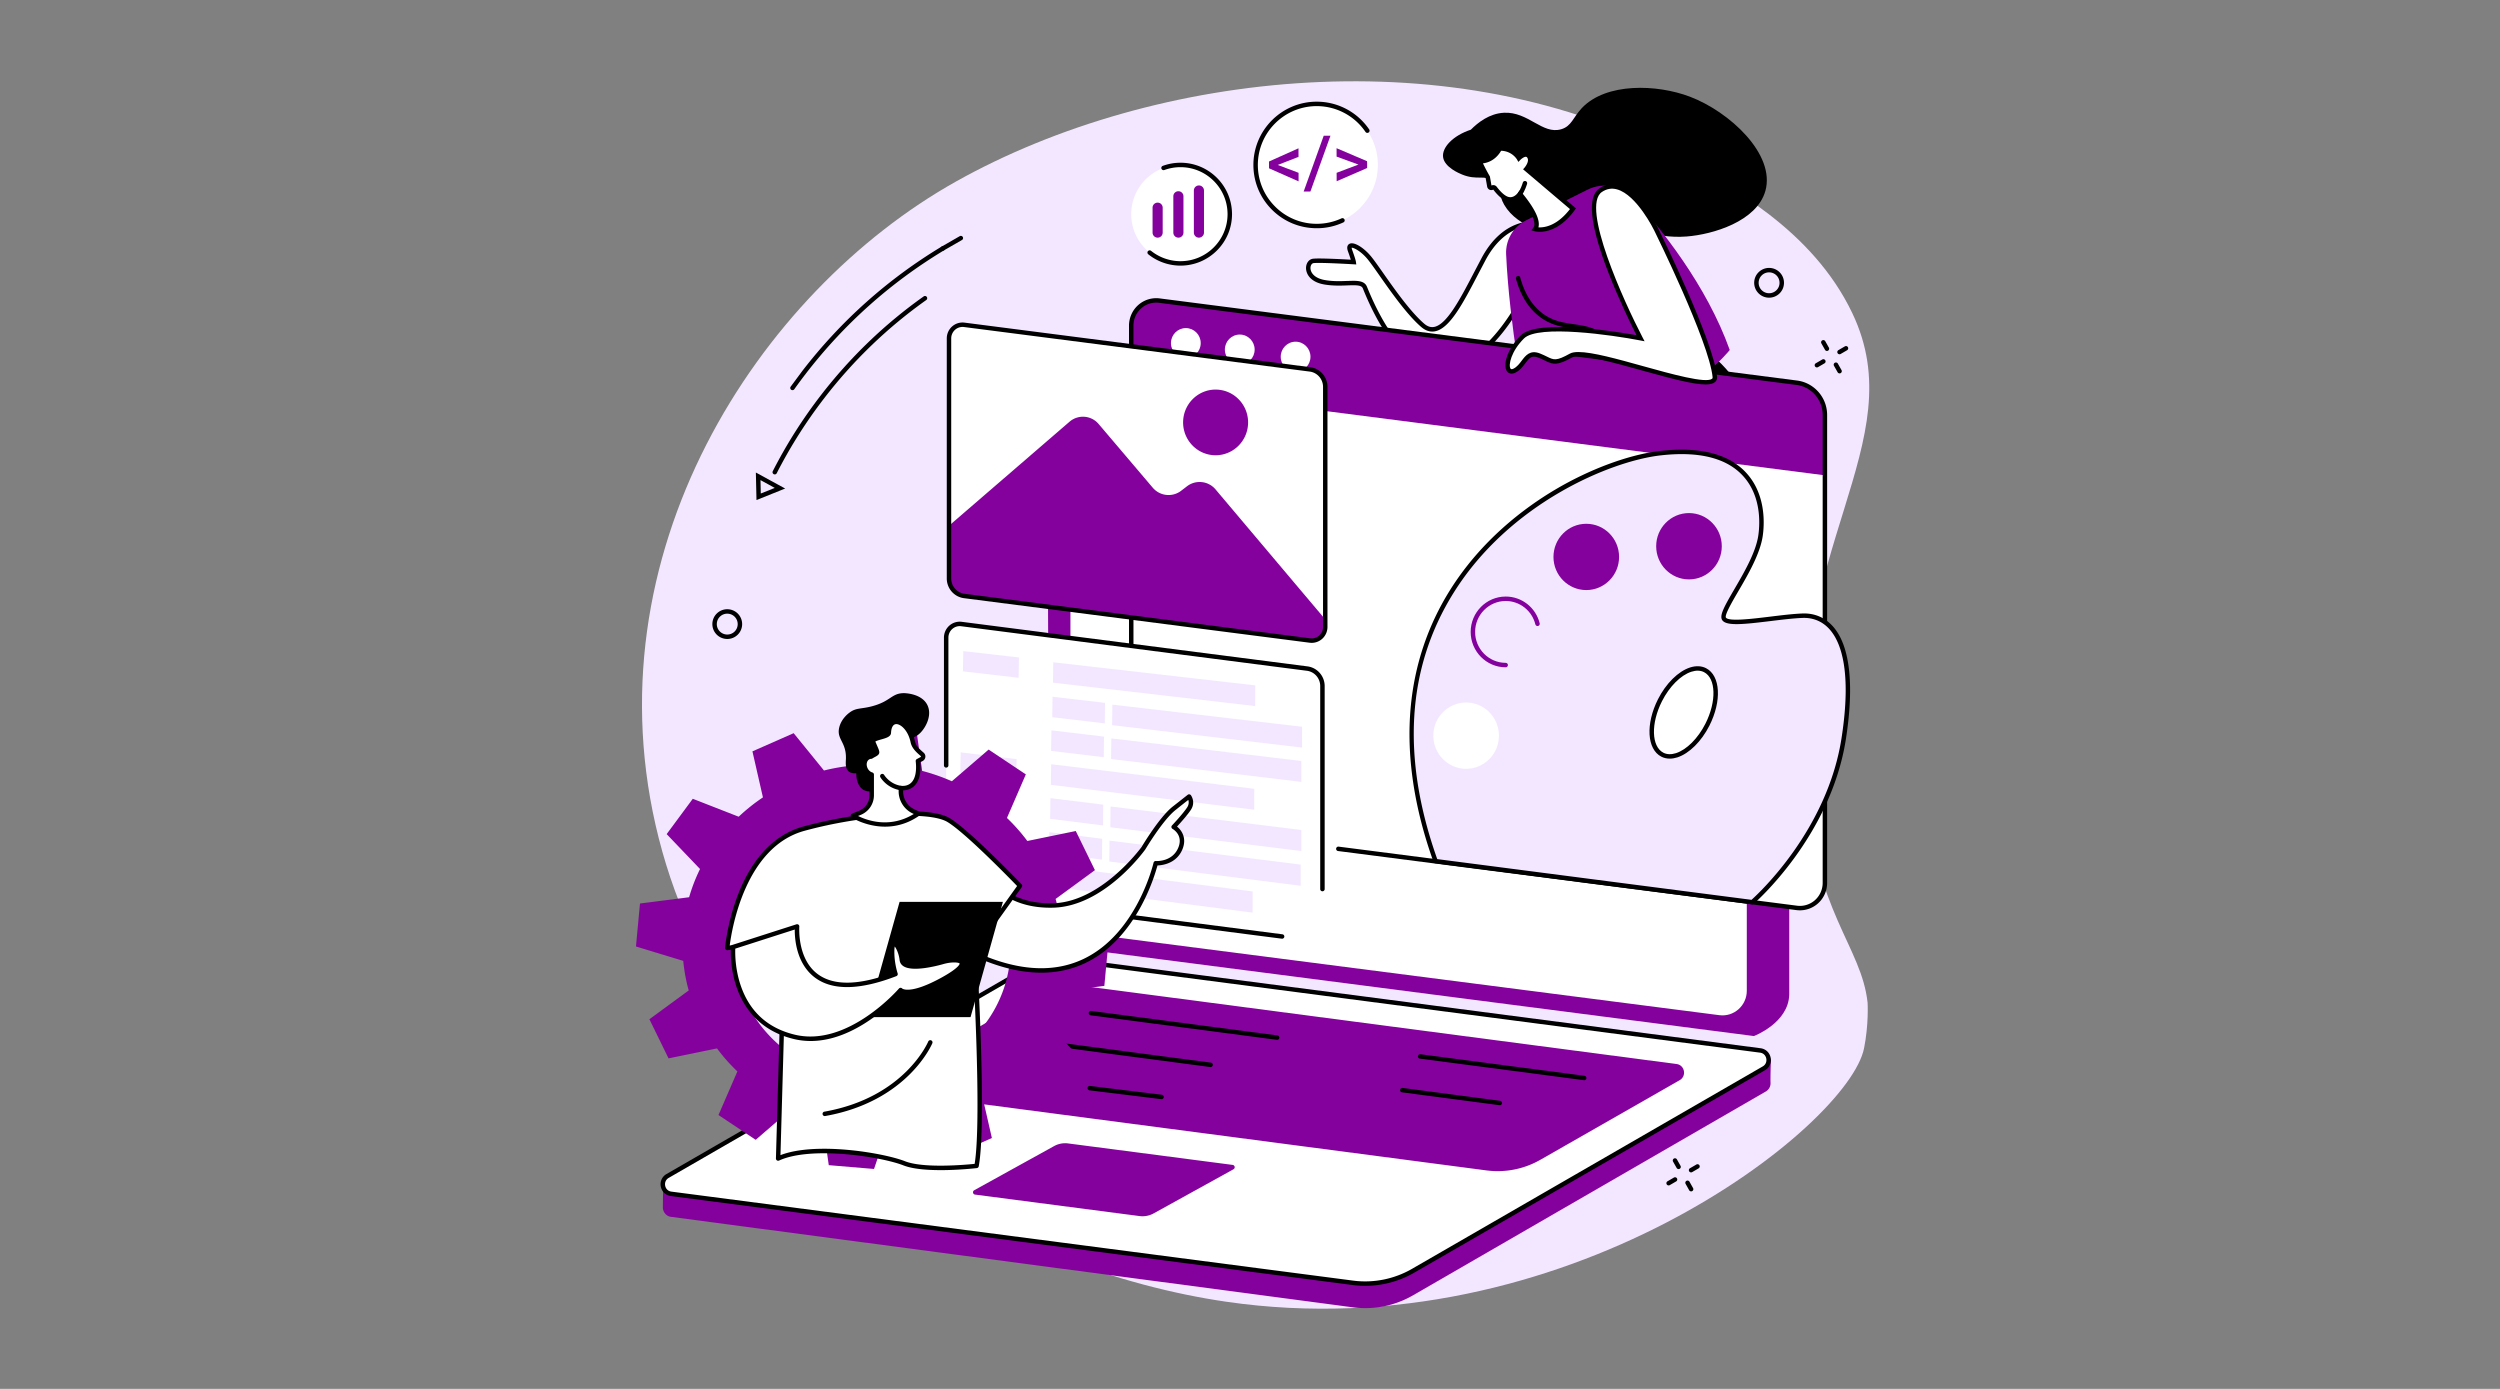 <svg fill="none" height="500" width="900" xmlns="http://www.w3.org/2000/svg"><rect width="100%" height="100%" fill="#808080" stroke="none"/><path d="m649.541 282.469c-7.171-85.047 39.657-122.807 17.292-169.729-14.349-30.094-44.5-45.985-62.885-55.99-79.5-43.24-187.797-31.729-259.782 8.594-71.052 39.797-132.974 134.036-107.015 236.422 26.057 102.786 127.469 155.635 204.172 166.838 121.802 17.792 224.14-63.151 229.739-91.244 1.729-8.662 1.276-16.344 1.276-16.344-2.161-20.281-18.896-32.328-22.797-78.547z" fill="#f3e7ff"/><path d="m541.505 73.714c5.089 8.677 17.037 10.385 19.714 10.682 10.89 1.224 18.922-4.01 21.099-5.531 3.771 2.313 12.906 7.188 24.833 6.276 9.427-.719 25.313-5.422 28.391-16.432 3.677-13.182-12.927-28.495-27.172-33.901-11.943-4.531-30.156-5.109-38.875 4.063-3.203 3.375-3.698 6.563-7.479 7.661-6.787 1.979-11.776-6.365-20.578-5.943-5.277.255-9.391 3.542-11.938 6.099-6.495 2.141-10.474 6.448-9.99 9.906.506 3.615 5.787 5.797 6.818 6.224 5.349 2.219 8.188-.016 11.354 2.302 2.808 2.057 1.667 4.922 3.823 8.594zm95.369 101.687c-1.442-35.349-21.843-48.38-21.843-48.38l-42.047 10.479-17.349 37.901z" fill="#000"/><path d="m553.057 80.531s-11.224-1.797-18.994 12.781-14.552 30.204-21.948 23.766-15.959-20.547-19.375-24.521c-3.412-3.979-7.959-5.776-6.724-2.37l1.323 4.167s-11.797-.708-14.5-.427-3.297 6.406 3.948 7.677 13.276-1.109 14.552 1.87 12.932 34.193 31.552 28.797c18.625-5.401 29.646-34.396 29.646-34.396z" fill="#fff"/><path d="m487.135 101.088c2.385 0 4.198.329 4.943 2.068l.281.677c4.979 12.172 15.536 31.948 30.312 27.667 17.422-5.052 28.266-31.74 29.068-33.792l.495-16.453c-2.49-.109-11.084.464-17.464 12.432l-2.583 4.917c-5.495 10.547-10.245 19.656-15.609 20.672-1.719.323-3.396-.214-4.985-1.599-5.12-4.458-10.776-12.51-14.906-18.391-1.875-2.672-3.5-4.979-4.552-6.214-2.417-2.818-4.901-3.963-5.526-3.891-.005.099.01.323.156.734 1.203 3.323 1.354 4.193 1.37 4.333l.125.958-.964-.057c-.12-.005-11.771-.703-14.375-.432-.64.068-1.114.76-1.146 1.677-.052 1.615 1.261 3.734 5.157 4.422 2.932.515 5.625.416 8 .323l2.203-.053zm31.474 32.605c-10.219 0-19.933-10.167-27.735-29.25l-.265-.657c-.511-1.177-2.37-1.166-5.625-1.041-2.328.088-5.229.192-8.334-.349-4.906-.865-6.552-3.802-6.474-6.052.058-1.74 1.12-3.062 2.584-3.214 2.265-.24 10.51.188 13.526.359-.182-.609-.495-1.568-1.026-3.031-.615-1.703.041-2.391.484-2.646 1.662-.969 5.177 1.38 7.604 4.219 1.11 1.292 2.75 3.63 4.651 6.338 4.084 5.812 9.672 13.771 14.646 18.099 1.214 1.062 2.406 1.463 3.636 1.229 4.599-.865 9.401-10.078 14.484-19.833l2.589-4.927c7.953-14.917 19.354-13.276 19.828-13.198l.698.109-.547 18.182-.047.125c-.458 1.198-11.38 29.432-30.167 34.88a16.16 16.16 0 0 1 -4.51.657zm86.286 1.953s-23.239 15.76-55.666 11.12c0 0 4.385-8.459 11.88-11.495 7.489-3.031 43.786.375 43.786.375z" fill="#000"/><path d="m549.395 79.318 22.104-11.026c5.604-2.802 12.391-1.536 16.594 3.104 9.646 10.635 26.26 31.193 34.615 54.599 0 0-15.021 19.141-34.881 17.802-19.864-1.328-31.573-2.604-38.599 2.969 0 0-5.838-29.344-7.026-55.261-.229-5.12 2.599-9.896 7.193-12.187z" fill="#84019e"/><path d="m584.599 139.271a.8.8 0 0 1 -.797-.724c-.745-7.964-3.229-13.625-7.391-16.823-3.177-2.443-6.542-2.922-10.104-3.438-3.781-.541-7.693-1.099-11.688-3.994-4.192-3.042-7.177-7.735-8.875-13.954-.119-.427.136-.864.563-.979.427-.12.87.13.984.557 1.599 5.859 4.381 10.26 8.271 13.078 3.667 2.661 7.38 3.192 10.974 3.708 3.609.521 7.344 1.057 10.849 3.75 4.531 3.484 7.224 9.521 8.01 17.943a.8.8 0 0 1 -.718.875h-.078z" fill="#000"/><path d="m549.449 60.87c.031-.042 2.296-2.62 1.057-4.516-1.25-1.906-3.724.62-3.724.62s-2.094-3.625-6.875-3.495c0 0-2.042 4.63-7.261 4.609 0 0 1.193 2.708 2.954 5.724l.567 3.24c.084.484.631.74 1.063.49.323-.187.729-.104.958.193 1.287 1.693 2.688 3.115 4.063 3.729 1.916.859 3.64-.026 4.932-1.677 3.052 3.693 7.552 9.974 5.448 12.688 0 0 6.859 1.979 13.64-7.333z" fill="#fff"/><g fill="#000"><path d="m553.823 81.844c1.963.13 6.578-.365 11.359-6.578l-16.875-14.318.542-.604c.036-.047 1.865-2.208.984-3.552-.182-.286-.354-.333-.484-.349-.62-.057-1.635.724-1.995 1.089l-.734.755-.531-.917c-.073-.12-1.803-2.979-5.693-3.094-.656 1.161-2.641 4.042-6.531 4.536a65.1 65.1 0 0 0 2.427 4.594l.073.125.567 3.26c.651-.318 1.443-.13 1.891.458 1.385 1.813 2.646 2.984 3.755 3.479 1.745.781 3.125-.349 3.974-1.437l.615-.787.635.771c4.745 5.75 6.766 9.969 6.021 12.568zm.5 1.609c-1.125 0-1.823-.187-1.912-.214l-1.13-.323.719-.937c1.224-1.578-.583-5.646-4.844-10.958-1.562 1.547-3.427 1.979-5.234 1.172-1.349-.604-2.802-1.927-4.344-3.932-.411.224-.917.234-1.344.042a1.52 1.52 0 0 1 -.859-1.115l-.542-3.099c-1.724-2.964-2.869-5.568-2.916-5.682l-.495-1.125 1.229.005h.037c4.609 0 6.463-4.094 6.484-4.13l.203-.469.51-.01c3.803-.089 6.068 1.953 7.037 3.12.63-.479 1.604-1.042 2.578-.943.479.047 1.151.266 1.677 1.063 1.146 1.75.073 3.807-.63 4.833l16.812 14.26-.437.604c-4.943 6.781-9.953 7.839-12.599 7.839z"/><path d="m547.183 70.589c-.182 0-.365-.062-.511-.193-.343-.281-.385-.787-.104-1.125.766-.901 1.453-2.87 1.651-3.552.125-.427.568-.667.995-.542.422.12.662.563.542.99-.037.115-.828 2.792-1.959 4.135-.161.188-.385.287-.614.287z"/></g><path d="m487.114 470.646-245.495-32.568c-1.927-.25-3.016-1.88-2.99-3.51l.11-9.052 129.375-74.802c6.531-3.766 14.974-5.219 22.432-4.256l243.276 31.714a4.18 4.18 0 0 1 3.302 2.521l.391.927s-.209 6.609-.125 8.151c.067 1.208-.469 2.453-1.719 3.177l-127.01 73.38c-6.532 3.766-14.094 5.281-21.547 4.318z" fill="#84019e"/><path d="m487.114 461.828-245.51-32.047c-3.261-.422-4.12-4.791-1.266-6.437l126.328-72.912c6.526-3.765 14.089-5.281 21.547-4.312l245.51 32.047c3.261.422 4.115 4.786 1.261 6.432l-126.328 72.911c-6.526 3.766-14.089 5.282-21.542 4.318z" fill="#fff"/><path d="m487.219 461.031c7.229.938 14.703-.562 21.041-4.213l126.329-72.912c1.213-.698 1.453-1.927 1.27-2.838s-.864-1.933-2.239-2.11l-245.511-32.046a33.67 33.67 0 0 0 -21.041 4.218l-126.328 72.907c-1.219.703-1.454 1.927-1.271 2.843.177.901.864 1.927 2.234 2.104zm4.234 1.875a34.23 34.23 0 0 1 -4.443-.286l-245.51-32.047c-1.828-.234-3.24-1.562-3.604-3.38a4.21 4.21 0 0 1 2.041-4.542l126.329-72.911c6.635-3.828 14.468-5.401 22.052-4.417l245.51 32.047c1.823.239 3.24 1.568 3.599 3.38.37 1.833-.432 3.615-2.042 4.542l-126.328 72.911c-5.343 3.084-11.468 4.703-17.604 4.703z" fill="#000"/><path d="m535.178 421.354-212.886-27.989c-2.943-.381-3.719-4.329-1.141-5.813l50.058-28.599c5.896-3.401 12.724-4.771 19.458-3.901l212.891 27.995c2.937.38 3.718 4.323 1.135 5.812l-50.052 28.599c-5.896 3.401-12.729 4.771-19.463 3.896zm-124.928 16.432-59.255-7.734a.84.84 0 0 1 -.302-1.552l28.63-15.823a8.25 8.25 0 0 1 5.198-1.042l59.255 7.735a.84.84 0 0 1 .308 1.552l-28.636 15.823c-1.573.906-3.401 1.276-5.198 1.041z" fill="#84019e"/><path d="m570.313 388.88a.81.81 0 0 1 -.104-.01l-59.068-7.766a.8.8 0 0 1 -.693-.896c.058-.437.459-.75.896-.687l59.073 7.766a.8.8 0 0 1 .693.895c-.058.401-.401.698-.797.698zm-110.547-14.536c-.031 0-.068 0-.104-.005l-67.037-8.818a.8.8 0 0 1 -.692-.896.81.81 0 0 1 .901-.693l67.036 8.818a.8.8 0 0 1 .693.896c-.058.406-.401.698-.797.698zm80.182 23.536c-.032 0-.073 0-.105-.005l-35.13-4.636c-.442-.057-.75-.458-.692-.895.057-.443.463-.75.901-.693l35.13 4.641c.437.057.745.458.687.895-.052.401-.396.693-.791.693zm-104.131-13.739c-.036 0-.067-.006-.104-.006l-65.203-8.604c-.443-.062-.75-.463-.693-.901s.464-.745.901-.687l65.204 8.604a.8.8 0 0 1 .687.901.8.8 0 0 1 -.792.693zm-17.655 11.562c-.032 0-.068 0-.099-.005l-25.86-3.177c-.437-.052-.75-.453-.692-.891a.8.8 0 0 1 .89-.698l25.854 3.177c.443.052.756.453.698.891-.046.406-.395.703-.791.703z" fill="#000"/><path d="m388.364 341.537c-6.031-.776-10.552-5.964-10.552-12.11l-.787-167.802 2.959-6.469s5.375-3.619 8.198-5.239c1.698-.979 3.713-1.433 5.817-1.162l239.573 30.875c6.032.776 10.552 5.964 10.552 12.115v166.338c-.281 10.204-12.718 14.896-12.718 14.896z" fill="#84019e"/><g fill="#fff"><path d="m618.973 365.464-223.76-28.839c-5.636-.724-9.859-5.568-9.859-11.307v-155.365c0-5.338 4.64-9.463 9.88-8.792l223.76 28.839c5.63.724 9.854 5.568 9.854 11.307v155.365c0 5.338-4.635 9.469-9.875 8.792z"/><path d="m646.833 326.849-229.479-29.573c-5.782-.745-10.11-5.713-10.11-11.599v-168.448c0-5.474 4.755-9.708 10.13-9.015l229.48 29.572c5.776.745 10.109 5.714 10.109 11.605v168.442c0 5.474-4.755 9.709-10.13 9.016z"/></g><path d="m407.244 138.964v-21.735c0-5.474 4.755-9.708 10.13-9.015l229.48 29.572c5.776.745 10.109 5.714 10.109 11.605v21.734z" fill="#84019e"/><path d="m647.969 327.719a9.97 9.97 0 0 1 -1.239-.078l-165.026-21.266a.8.8 0 0 1 -.693-.896c.057-.437.458-.75.896-.693l165.026 21.266a8.13 8.13 0 0 0 6.406-1.958c1.797-1.578 2.823-3.86 2.823-6.261v-168.442c0-5.469-4.047-10.12-9.406-10.808l-229.485-29.573c-2.307-.297-4.645.417-6.406 1.964-1.791 1.573-2.817 3.854-2.817 6.26v168.443c0 5.469 4.041 10.115 9.411 10.807l44 5.667c.437.057.745.458.693.896a.81.81 0 0 1 -.901.693l-43.995-5.672c-6.167-.792-10.813-6.12-10.813-12.391v-168.443c0-2.864 1.23-5.583 3.365-7.463 2.104-1.849 4.901-2.703 7.672-2.349l229.479 29.573c6.161.797 10.807 6.125 10.807 12.396v168.442c0 2.86-1.229 5.578-3.364 7.459a9.76 9.76 0 0 1 -6.433 2.427z" fill="#000"/><path d="m432.26 123.521c0 2.995-2.401 5.422-5.365 5.422-2.958 0-5.354-2.427-5.354-5.422s2.396-5.412 5.354-5.412c2.964 0 5.365 2.422 5.365 5.412zm19.412 2.333c0 2.995-2.401 5.422-5.359 5.422-2.964 0-5.36-2.427-5.36-5.422 0-2.989 2.396-5.416 5.36-5.416 2.958 0 5.359 2.427 5.359 5.416zm20.098 2.573c0 2.99-2.396 5.417-5.359 5.417s-5.354-2.427-5.354-5.417 2.395-5.417 5.354-5.417 5.359 2.428 5.359 5.417z" fill="#fff"/><path d="m630.798 324.776s27.401-23.427 32.927-58.812c5.526-35.391-4.984-44.693-14.818-44.308s-25.89 3.891-28.156 1.25 11.401-18.442 13.052-30.161-1.969-33.458-36.031-29.609-116.172 48.489-80.964 146.875z" fill="#f3e7ff"/><path d="m517.401 309.276 113.141 14.662c2.822-2.527 27.265-25.271 32.39-58.099 3.787-24.245-.239-34.74-4.276-39.271-3.203-3.589-7.047-4.219-9.719-4.115-3.375.13-7.531.641-11.557 1.13-9.599 1.177-15.562 1.797-17.24-.156-1.354-1.583.417-4.781 4.214-11.297 3.469-5.942 7.792-13.344 8.656-19.495.578-4.109 1.162-14.458-5.963-21.77-5.959-6.12-15.776-8.448-29.183-6.933-18.177 2.052-54.494 17.308-74.588 49.506-16.87 27.036-18.849 59.281-5.875 95.838zm113.396 16.302c-.032 0-.063-.005-.099-.01l-113.99-14.771a.79.79 0 0 1 -.651-.521c-7.036-19.661-9.797-38.401-8.203-55.687 1.396-15.151 6.13-29.282 14.063-42 11.322-18.136 26.885-29.761 37.947-36.318 12.605-7.474 26.745-12.677 37.818-13.932 13.922-1.573 24.193.921 30.511 7.406 7.619 7.823 7.015 18.771 6.406 23.109-.917 6.469-5.318 14.016-8.86 20.084-2.135 3.656-5.052 8.656-4.375 9.447 1.193 1.401 9.303.412 15.823-.385 4.058-.495 8.25-1.01 11.688-1.146 4.307-.166 8.114 1.438 10.974 4.646 6.125 6.87 7.739 20.906 4.672 40.589-5.511 35.27-32.927 59.057-33.198 59.296a.84.84 0 0 1 -.526.193z" fill="#000"/><path d="m597.604 252.068c-4.25 8.396-3.875 17.177.834 19.614s11.979-2.401 16.229-10.796c4.25-8.402 3.88-17.183-.833-19.62s-11.98 2.401-16.23 10.802z" fill="#fff"/><path d="m598.318 252.427c-4.046 7.995-3.828 16.312.49 18.547 1.266.656 2.839.708 4.552.161 3.849-1.244 7.912-5.312 10.594-10.614 4.041-7.995 3.823-16.313-.495-18.542-1.271-.656-2.844-.713-4.547-.161-3.854 1.239-7.911 5.307-10.594 10.609zm2.808 20.682c-1.099 0-2.131-.239-3.058-.713-5.177-2.677-5.698-11.766-1.182-20.693 2.87-5.667 7.287-10.036 11.531-11.411 2.12-.683 4.12-.594 5.782.265 5.182 2.677 5.698 11.766 1.182 20.688-2.87 5.666-7.287 10.036-11.526 11.411-.943.302-1.86.453-2.729.453z" fill="#000"/><path d="m619.844 196.646c0 6.588-5.286 11.937-11.812 11.937s-11.807-5.349-11.807-11.937c0-6.594 5.286-11.938 11.807-11.938s11.812 5.344 11.812 11.938zm-36.974 3.849c0 6.588-5.287 11.932-11.807 11.932-6.527 0-11.813-5.344-11.813-11.932 0-6.594 5.286-11.933 11.813-11.933 6.52 0 11.807 5.339 11.807 11.933z" fill="#84019e"/><path d="m553.859 227.49c0 6.593-5.287 11.937-11.808 11.937-6.526 0-11.807-5.344-11.807-11.937s5.281-11.933 11.807-11.933c6.521 0 11.808 5.344 11.808 11.933z" fill="#f3e7ff"/><path d="m539.614 264.833c0 6.594-5.287 11.938-11.807 11.938-6.526 0-11.813-5.344-11.813-11.938 0-6.588 5.287-11.932 11.813-11.932 6.52 0 11.807 5.344 11.807 11.932z" fill="#fff"/><path d="m542.053 240.229c-6.953 0-12.61-5.719-12.61-12.739s5.657-12.735 12.61-12.735c5.797 0 10.828 3.958 12.234 9.63.104.427-.156.865-.583.969-.433.104-.865-.156-.974-.583-1.229-4.953-5.62-8.412-10.677-8.412-6.068 0-11.011 4.995-11.011 11.131s4.943 11.135 11.011 11.135c.442 0 .802.359.802.802s-.36.802-.802.802z" fill="#84019e"/><path d="m470.583 338.297-124.474-16.042c-3.135-.401-5.484-3.099-5.484-6.291v-86.427c0-2.969 2.578-5.266 5.495-4.891l124.474 16.042c3.135.406 5.484 3.099 5.484 6.296v86.428c0 2.968-2.578 5.26-5.495 4.885z" fill="#fff"/><path d="m461.558 337.937a.81.81 0 0 1 -.104-.01l-88.974-11.464c-.438-.057-.745-.458-.693-.895s.458-.745.901-.693l88.974 11.469a.8.8 0 0 1 .693.895c-.052.402-.396.698-.797.698zm14.519-17.072c-.442 0-.802-.36-.802-.803v-73.083c0-2.781-2.052-5.146-4.786-5.5l-124.469-16.036c-1.151-.151-2.312.208-3.187.974-.896.786-1.407 1.921-1.407 3.119v46.006c0 .442-.359.796-.802.796a.8.8 0 0 1 -.802-.796v-46.006a5.76 5.76 0 0 1 1.953-4.323c1.219-1.072 2.844-1.567 4.448-1.359l124.474 16.042c3.526.453 6.183 3.5 6.183 7.083v73.083c0 .443-.36.803-.803.803z" fill="#000"/><path d="m471.593 230.588-124.474-16.036c-3.135-.406-5.484-3.104-5.484-6.297v-86.427c0-2.969 2.583-5.266 5.495-4.891l124.474 16.042c3.135.406 5.484 3.099 5.484 6.292v86.427c0 2.969-2.578 5.265-5.495 4.89z" fill="#fff"/><path d="m449.28 152.974c-.494 6.51-6.114 11.38-12.557 10.885-6.437-.5-11.26-6.182-10.771-12.687.495-6.511 6.115-11.386 12.557-10.886s11.266 6.178 10.771 12.688zm22.408 77.615c2.916.375 5.588-1.922 5.588-4.891v-2.495l-39.682-47.016c-2.578-3.067-7.125-3.557-10.292-1.114l-2.068 1.583c-3.156 2.438-7.656 1.959-10.244-1.083l-19.464-22.912a7.39 7.39 0 0 0 -10.516-.822l-43.291 37.354v19.062c0 3.193 2.354 5.891 5.489 6.297z" fill="#84019e"/><path d="m346.515 117.698c-.974 0-1.927.354-2.672 1.01-.891.787-1.406 1.922-1.406 3.12v86.427c0 2.781 2.057 5.146 4.786 5.5l124.474 16.042c1.151.146 2.313-.214 3.188-.979.89-.787 1.406-1.922 1.406-3.12v-86.427c0-2.781-2.062-5.146-4.786-5.5l-124.474-16.042c-.172-.021-.344-.031-.516-.031zm125.693 113.729a6.74 6.74 0 0 1 -.719-.042l-124.469-16.041c-3.526-.459-6.182-3.505-6.182-7.089v-86.427c0-1.656.708-3.234 1.948-4.323a5.64 5.64 0 0 1 4.448-1.359l124.474 16.041c3.526.454 6.182 3.5 6.182 7.084v86.427c0 1.661-.714 3.234-1.948 4.323-1.042.911-2.37 1.406-3.734 1.406z" fill="#000"/><path d="m366.699 244.005-20.053-2.318.141-7.291 20.031 2.286zm85.161 10.177-72.792-8.416.105-7.344 72.708 8.307zm-85.99 26.511-20.167-2.469.146-7.375 20.141 2.432zm85.65 10.807-73.213-8.958.104-7.427 73.13 8.848zm-86.719 25.604-20.276-2.614.146-7.464 20.255 2.583zm86.131 11.448-73.62-9.5.105-7.516 73.536 9.386zm-53.207-68.13-18.922-2.229.104-7.37 18.901 2.203zm71.004 8.708-68.375-8.068.078-7.401 68.297 7.964zm-71.379 3.469-18.954-2.276.105-7.396 18.937 2.245zm71.134 8.885-68.5-8.234.084-7.432 68.416 8.13zm-71.411 15.672-19.026-2.37.104-7.458 19.005 2.344zm71.411 9.235-68.765-8.573.078-7.49 68.687 8.469zm-71.791 3.083-19.062-2.417.109-7.484 19.042 2.385zm71.547 9.411-68.896-8.739.083-7.521 68.813 8.635z" fill="#f3e7ff"/><path d="m264.402 337.807c2.032-26.026 25.896-45.557 53.308-43.625 27.406 1.927 47.979 24.589 45.948 50.61-2.032 26.026-25.896 45.562-53.308 43.63-27.406-1.927-47.979-24.589-45.948-50.615zm-16.468 18.756-14.151 10.364 6.895 14.089 17.443-3.589c2.167 2.927 4.625 5.693 7.333 8.287l-6.796 15.692 13.39 8.927 13.235-11.406c3.489 1.542 7.067 2.792 10.697 3.735l2.375 16.796 16.297 1.37 5.459-16.161a71.44 71.44 0 0 0 11.213-1.865l10.917 13.438 14.838-6.552-3.781-16.558c3.078-2.062 5.995-4.39 8.729-6.963l16.526 6.453 9.401-12.714-12.01-12.567c1.62-3.313 2.938-6.709 3.927-10.162l17.693-2.255 1.443-15.474-17.021-5.182a62.25 62.25 0 0 0 -1.964-10.646l14.151-10.365-6.896-14.088-17.442 3.588c-2.167-2.922-4.62-5.692-7.334-8.291l6.797-15.688-13.39-8.927-13.235 11.401a70.67 70.67 0 0 0 -10.698-3.729l-2.375-16.797-16.297-1.37-5.458 16.162c-3.786.328-7.536.948-11.213 1.864l-10.917-13.437-14.839 6.547 3.782 16.567a67.1 67.1 0 0 0 -8.73 6.959l-16.526-6.453-9.401 12.718 12.011 12.563c-1.62 3.312-2.938 6.713-3.927 10.161l-17.693 2.256-1.443 15.473 17.021 5.183c.344 3.594 1 7.156 1.964 10.646z" fill="#84019e"/><path d="m354.208 314.771c1.172-.094 6.932 11.692 24.963 11.198s32.49-20.646 32.49-20.646 6.229-10.49 10.953-14.281l5.463-4.287s1.485 1.969 0 4.287c-1.479 2.323-5.567 6.661-5.567 6.661s4.505 2.474 2.474 7.62c-2.339 5.922-8.927 5.443-8.927 5.443s-13.365 59.114-68.61 31.026z" fill="#fff"/><path d="m348.38 341.365c16.031 8.015 29.989 9.343 41.505 3.942 19.401-9.093 25.333-34.463 25.391-34.718.088-.386.442-.651.838-.62.245.015 6.037.349 8.125-4.938 1.75-4.442-1.958-6.536-2.114-6.625-.219-.119-.37-.333-.407-.578a.79.79 0 0 1 .209-.672c.041-.041 4.057-4.312 5.479-6.541.677-1.063.583-2.021.385-2.646-.724.552-2.104 1.635-4.677 3.698-4.557 3.661-10.698 13.958-10.765 14.062-.011.021-.021.042-.037.058-.599.838-14.906 20.484-33.12 20.979-14.666.401-21.343-7.037-24.198-10.209l-.317-.354zm26.463 8.802c-8.437 0-17.718-2.558-27.755-7.667-.333-.167-.505-.542-.416-.901l6.76-27.021c.083-.338.37-.583.713-.609.641-.042 1.079.443 2.042 1.521 2.703 3.01 9.031 10.062 22.964 9.682 17.135-.474 31.239-19.469 31.843-20.286.454-.766 6.417-10.693 11.12-14.464l5.516-4.333a.8.8 0 0 1 1.088.182c.073.099 1.797 2.448.037 5.203-1.162 1.818-3.802 4.76-5.026 6.094 1.682 1.338 3.547 4.135 2 8.052-2.063 5.213-7.193 5.88-9.047 5.948-1.068 4.041-7.755 26.583-26.115 35.187-4.849 2.276-10.099 3.412-15.724 3.412z" fill="#000"/><path d="m261.797 341.271s3.203-36.271 27.583-42.943c20.209-5.531 44.974-7.39 52.104-3.104s25.714 23.662 25.714 23.662l-16.422 22.906s3.755 61.651.787 77.927c0 0-18.271 2.13-26.021-.917-7.75-3.052-33.229-7.323-45.407-1.734l2.214-78.057z" fill="#fff"/><g fill="#000"><path d="m296.688 413.552c11.604 0 24.125 2.526 29.146 4.505 6.703 2.636 21.854 1.261 25.041.933 2.73-16.849-.864-76.542-.901-77.152a.78.78 0 0 1 .151-.51l16.032-22.365c-2.907-3.005-18.75-19.244-25.089-23.052-6.635-3.989-30.693-2.5-51.474 3.188-21.359 5.844-26.156 35.489-26.89 41.271l19.557-2.151a.79.79 0 0 1 .63.203c.172.161.266.38.26.614l-2.182 76.813c4.302-1.662 9.896-2.297 15.719-2.297zm41.995 7.698c-4.891 0-10.073-.385-13.433-1.703-7.989-3.146-33.198-7.068-44.781-1.75a.81.81 0 0 1 -.776-.057c-.229-.157-.364-.417-.359-.693l2.187-77.136-19.64 2.157a.81.81 0 0 1 -.646-.224c-.172-.167-.261-.401-.24-.641.011-.094.86-9.297 4.703-19.193 5.131-13.203 13.245-21.661 23.469-24.458 19.167-5.24 44.922-7.703 52.729-3.016 7.141 4.297 25.12 23.006 25.88 23.797.266.282.297.709.073 1.021l-16.255 22.672c.302 5.104 3.636 62.047.755 77.839a.8.8 0 0 1 -.698.651c-.427.046-6.437.734-12.968.734zm-41.763-19.464a.8.8 0 0 1 -.786-.661c-.078-.438.213-.854.651-.927 28.859-5.099 37.297-25.037 37.375-25.235.166-.411.635-.609 1.047-.442a.8.8 0 0 1 .437 1.041c-.083.209-8.807 20.954-38.583 26.209-.047.01-.094.015-.141.015z"/><path d="m349.392 366.172h-37.193l11.651-41.5h37.193z"/></g><path d="m263.932 340.917 23.026-7.396s-2.651 31.859 35.432 17.146c0 0-1.401-4.094-1.203-8.875s3.062-.157 3.463 3.729 9.344 2.312 14.714.781c5.375-1.536 12.427-.531 0 6.318s-15.146 3.791-15.146 3.791-18.469 21.579-38.214 16.865c-24.286-5.792-22.072-32.359-22.072-32.359z" fill="#fff"/><path d="m264.703 341.51c-.068 1.693-.089 7.245 1.932 13.209 3.208 9.469 9.787 15.448 19.552 17.781 19.052 4.547 37.24-16.396 37.422-16.609.151-.177.37-.276.599-.282a.79.79 0 0 1 .604.271c.005 0 2.787 2.308 14.167-3.963 6.588-3.631 6.505-5.011 6.505-5.021-.161-.401-2.62-.761-5.901.177-2.552.724-11.13 2.927-14.401.719-.776-.526-1.234-1.282-1.328-2.188-.219-2.12-1.156-4.161-1.74-4.849-.052.209-.104.542-.13 1.068-.187 4.578 1.151 8.547 1.167 8.583.14.407-.068.854-.469 1.005-13.125 5.073-22.979 5.25-29.297.527-6.755-5.053-7.307-14.073-7.271-17.308zm27.146 33.25c-1.98 0-3.995-.218-6.032-.703-12.901-3.078-18.385-11.963-20.718-18.88-2.506-7.432-1.99-14.047-1.964-14.323a.8.8 0 0 1 .552-.698l23.026-7.401a.83.83 0 0 1 .745.136.79.79 0 0 1 .297.692c-.005.115-.849 11.521 6.599 17.078 5.739 4.282 14.838 4.12 27.052-.473-.401-1.422-1.177-4.709-1.021-8.433.026-.682.115-2.76 1.537-2.802h.041c1.849 0 3.25 4.208 3.485 6.49.041.432.244.76.635 1.021 2.141 1.447 8.375.406 13.062-.933 2.698-.771 7.011-1.203 7.818.755.714 1.724-1.51 3.891-7.213 7.032-9.735 5.364-13.86 4.828-15.386 4.135-2.708 3-16.479 17.307-32.515 17.307zm26.532-92.333c-1.625 1.49-4.802 3.307-7.292 2.052-1.854-.932-2.885-3.344-2.823-6.109-.859.073-1.984.01-2.786-.698-1.234-1.094-1.005-3.099-.953-4.417.224-6.088-3.318-7.021-2.453-11.151.682-3.245 3.234-5.182 3.713-5.541 2.407-1.829 4.042-1.24 8.094-2.297 6.818-1.782 7.031-4.719 11.526-4.735.261 0 6.37.068 8.448 4.287 1.688 3.432-.286 7.599-2.323 9.791-2.641 2.839-4.531 1.438-7.182 3.818-4.646 4.172-1.136 10.583-5.969 15z" fill="#000"/><path d="m331.984 271.568-.265-.23c-1.349-1.161-2.755-2.51-3.115-4.255-1.521-7.406-8.312-10.099-8.63-3.291-.078 1.713-6.354 1.625-5.609 3.427 1.942 4.698 1.984 3.432-.756 5.166a2.29 2.29 0 0 0 -.906.214c-1.406.656-1.906 2.562-1.114 4.26.484 1.032 1.328 1.735 2.229 1.995v7.422c0 2.781-1.683 5.292-4.261 6.339l-2.51 1.026s11.703 7.63 23.578-.745l-1.589-.709a8 8 0 0 1 -4.718-7.041l-.011-1.448c.797.073 1.568.015 2.282-.193 3.322-.963 4.427-4.786 3.864-9.536l1.349-.729a1.02 1.02 0 0 0 .182-1.672z" fill="#fff"/><g fill="#000"><path d="m308.895 293.75c3.219 1.594 11.438 4.599 20.068-.719l-.255-.12c-3.047-1.364-5.084-4.401-5.193-7.739l-.011-1.469a.78.78 0 0 1 .256-.594c.166-.151.39-.229.614-.208.729.068 1.401.01 1.995-.167 3.766-1.093 3.552-6.432 3.287-8.672-.042-.328.125-.645.416-.802l1.349-.724c.089-.046.11-.119.115-.171.005-.042.005-.125-.073-.188l-.266-.234c-1.416-1.219-2.963-2.688-3.375-4.698-.911-4.417-3.682-6.683-5.265-6.563-1.042.084-1.693 1.229-1.782 3.146-.062 1.401-1.812 1.886-3.505 2.359-.698.198-1.838.516-2.141.787l.693 1.62c.917 2.104 1.224 2.817-.63 3.807a14.68 14.68 0 0 0 -1.156.661.84.84 0 0 1 -.391.125 1.55 1.55 0 0 0 -.604.136c-1.005.469-1.328 1.901-.724 3.198.359.776 1.005 1.359 1.724 1.562a.8.8 0 0 1 .578.771v7.422a7.62 7.62 0 0 1 -4.76 7.083zm9.729 3.844c-6.859 0-11.937-3.229-12.015-3.282-.25-.161-.386-.453-.36-.744.032-.297.219-.558.495-.667l2.51-1.021c2.287-.937 3.766-3.135 3.766-5.604v-6.87c-.922-.427-1.687-1.208-2.156-2.208-.979-2.099-.307-4.484 1.5-5.323.307-.141.64-.234.989-.276a17.41 17.41 0 0 1 1.084-.609c.182-.099.39-.209.5-.287-.058-.26-.313-.849-.584-1.469l-.729-1.708c-.172-.411-.161-.828.021-1.208.438-.901 1.714-1.256 3.193-1.672.76-.209 2.172-.604 2.349-.932.177-4.068 2.531-4.573 3.245-4.625 2.536-.198 5.911 2.739 6.958 7.833.312 1.521 1.635 2.76 2.849 3.807l.271.235a1.81 1.81 0 0 1 .619 1.578 1.84 1.84 0 0 1 -.947 1.406l-.881.469c.5 5.302-1.119 8.88-4.484 9.859a6.68 6.68 0 0 1 -1.703.25l.005.615a7.21 7.21 0 0 0 4.245 6.312l1.583.714c.266.114.443.364.474.651s-.104.562-.338.729c-4.334 3.057-8.667 4.047-12.459 4.047z"/><path d="m324.309 284.495c-.042 0-.083 0-.125-.005-4.932-.756-7.156-4.532-7.25-4.693-.219-.38-.088-.87.297-1.094.38-.219.87-.088 1.088.297.021.031 1.959 3.271 6.11 3.906a.8.8 0 0 1 .672.912c-.063.396-.407.677-.792.677z"/></g><path d="m596.256 82.651s-10.052-20.896-20.016-14.203 14.334 53.307 14.334 53.307-35.943-6.974-42.49-.495c-6.542 6.485-6.589 14.079-2.828 12.146 3.76-1.927 4.026-7.302 8.833-5.416s4.792 3.718 11.474 0 52.563 15.588 51.781 7.713c-1.307-13.13-21.088-53.052-21.088-53.052z" fill="#fff"/><path d="m568.235 126.729c5 0 13.958 2.49 23.323 5.099 10.093 2.813 22.661 6.307 24.797 4.516.119-.099.224-.235.187-.563-1.276-12.833-20.807-52.38-21.005-52.781v-.005c-.063-.125-6.281-12.885-13.443-14.828-1.916-.521-3.687-.214-5.406.943-7.688 5.167 7.927 39.485 14.594 52.276l.771 1.474-1.636-.317c-9.88-1.917-36.641-5.782-41.766-.714-4.604 4.557-5.75 9.646-4.838 10.896.068.094.276.38 1.078-.026 1.26-.651 2.109-1.776 2.927-2.86 1.412-1.869 3.011-3.989 6.568-2.593 1.026.406 1.828.802 2.536 1.146 2.485 1.229 3.323 1.64 8.25-1.099.703-.391 1.745-.563 3.063-.563zm45.765 11.677c-4.375 0-12.119-2.042-22.875-5.036-10.494-2.922-22.385-6.229-25.177-4.683-5.442 3.032-6.838 2.568-9.739 1.141-.677-.333-1.443-.714-2.412-1.089-2.422-.958-3.281.183-4.703 2.063-.88 1.172-1.885 2.505-3.474 3.318-1.265.651-2.427.479-3.109-.453-1.599-2.209.068-8.079 5.01-12.974 6.032-5.969 34.417-1.313 41.599-.021-1.776-3.521-6.396-12.933-10.198-22.776-6.562-16.969-7.614-27.104-3.13-30.109 2.104-1.417 4.365-1.807 6.724-1.161 7.854 2.13 14.167 15.068 14.464 15.672.838 1.703 19.854 40.219 21.161 53.328.078.792-.182 1.463-.755 1.943-.682.573-1.818.838-3.386.838z" fill="#000"/><path d="m496.036 59.323c.036 12.135-9.792 22.005-21.943 22.042s-22.036-9.776-22.068-21.917 9.787-22.01 21.938-22.047c12.156-.031 22.036 9.781 22.073 21.922z" fill="#fff"/><path d="m474.027 82.162c-6.068 0-11.771-2.349-16.073-6.62-4.323-4.292-6.708-10.005-6.729-16.089-.037-12.562 10.166-22.812 22.739-22.849h.068c7.562 0 14.609 3.729 18.87 9.984.25.365.156.865-.209 1.115s-.864.151-1.114-.214a21.23 21.23 0 0 0 -17.61-9.286c-11.692.036-21.177 9.563-21.145 21.24.02 5.656 2.239 10.974 6.26 14.964a21.07 21.07 0 0 0 14.943 6.162h.062c3.094-.01 6.073-.672 8.854-1.958a.8.8 0 0 1 1.068.391.79.79 0 0 1 -.39 1.057 22.53 22.53 0 0 1 -9.521 2.104h-.073z" fill="#000"/><path d="m459.979 59.386 7.505 2.823.005 3.083-10.646-4.703-.005-2.448 10.62-4.755.01 3.088zm11.766 9.562-2.427.005 7.219-20.083 2.427-.005zm17.286-9.708-7.86-2.859-.005-3.031 10.984 4.688.011 2.448-10.964 4.755-.01-3.031 7.844-2.969z" fill="#84019e"/><g fill="#000"><path d="m278.913 170.792a.78.78 0 0 1 -.365-.089.8.8 0 0 1 -.349-1.073c4.87-9.562 10.693-18.755 17.302-27.323 10.573-13.708 23.031-25.682 37.031-35.604.36-.255.86-.166 1.115.193a.8.8 0 0 1 -.188 1.114c-13.869 9.829-26.213 21.693-36.687 35.277-6.552 8.489-12.318 17.593-17.146 27.067a.8.8 0 0 1 -.713.438zm60.488-80.537a.8.8 0 0 1 -.416-1.484l6.536-3.76a.8.8 0 0 1 .771 1.402l-6.479 3.729c-.13.078-.271.115-.412.115z"/><path d="m285.291 140.458a.8.8 0 0 1 -.651-1.26l4.208-5.677c13.886-18 30.756-33.058 50.136-44.75.38-.229.87-.104 1.099.271a.8.8 0 0 1 -.271 1.099c-19.208 11.588-35.927 26.51-49.693 44.354a181.46 181.46 0 0 0 -4.172 5.63c-.156.219-.406.333-.656.333zm-11.515 32.381.104 4.828 5.031-2.016zm-1.443 7.177-.224-9.907 10.547 5.761zm389.902-52.48a.81.81 0 0 1 -.698-.395.8.8 0 0 1 .292-1.094l2.328-1.354a.8.8 0 0 1 1.093.291c.219.381.089.87-.291 1.094l-2.323 1.349c-.13.078-.266.109-.401.109zm-8.152 4.735c-.276 0-.541-.146-.693-.396a.8.8 0 0 1 .292-1.094l2.328-1.354a.8.8 0 0 1 1.094.287c.224.385.094.875-.292 1.093l-2.323 1.355c-.13.072-.265.109-.406.109zm3.614-5.927c-.281 0-.557-.151-.698-.412l-1.302-2.307c-.219-.385-.078-.875.307-1.094.386-.213.87-.073 1.089.308l1.302 2.307c.214.391.078.875-.307 1.094a.82.82 0 0 1 -.391.104zm4.549 8.083a.8.8 0 0 1 -.698-.411l-1.302-2.308a.801.801 0 1 1 1.395-.786l1.302 2.312c.219.386.079.875-.307 1.089-.125.068-.26.104-.39.104zm-53.454 287.635a.81.81 0 0 1 -.698-.401.8.8 0 0 1 .291-1.093l2.313-1.339a.8.8 0 0 1 1.094.287.8.8 0 0 1 -.292 1.093l-2.307 1.344c-.131.073-.266.109-.401.109zm-8.084 4.693c-.281 0-.547-.141-.698-.396-.218-.38-.088-.87.292-1.093l2.307-1.344a.81.81 0 0 1 1.099.291c.224.381.089.87-.291 1.094l-2.308 1.339c-.13.078-.265.109-.401.109zm3.583-5.885c-.286 0-.552-.146-.703-.406l-1.292-2.292c-.213-.385-.078-.875.308-1.089a.8.8 0 0 1 1.088.302l1.292 2.297c.219.386.083.87-.307 1.089-.12.068-.256.099-.386.099zm4.511 8.026a.81.81 0 0 1 -.698-.406l-1.287-2.297c-.218-.386-.083-.87.308-1.089.38-.213.869-.078 1.088.308l1.287 2.291c.218.386.083.875-.302 1.089-.125.073-.261.104-.396.104zm28.068-330.844c-.979 0-1.896.37-2.604 1.047a3.69 3.69 0 0 0 -1.151 2.635c-.021 1.006.349 1.959 1.047 2.683.703.718 1.635 1.13 2.64 1.146a3.75 3.75 0 0 0 2.677-1.047c.724-.693 1.136-1.631 1.151-2.636.021-1-.354-1.953-1.046-2.677a3.75 3.75 0 0 0 -2.641-1.151zm.005 9.115h-.104a5.32 5.32 0 0 1 -3.76-1.646c-.995-1.031-1.526-2.386-1.5-3.813s.609-2.77 1.646-3.76a5.33 5.33 0 0 1 3.713-1.495h.104a5.33 5.33 0 0 1 3.766 1.641 5.34 5.34 0 0 1 1.495 3.817c-.026 1.433-.61 2.766-1.641 3.761-1.01.963-2.323 1.495-3.719 1.495zm-375.061 113.755a3.76 3.76 0 0 0 -2.61 1.047c-.724.698-1.13 1.63-1.151 2.635s.355 1.953 1.052 2.677c1.438 1.495 3.823 1.542 5.318.104a3.76 3.76 0 0 0 .099-5.312c-.734-.766-1.724-1.151-2.708-1.151zm.005 9.109a5.37 5.37 0 0 1 -3.87-1.64 5.32 5.32 0 0 1 -1.495-3.818 5.3 5.3 0 0 1 1.641-3.755c2.13-2.047 5.531-1.985 7.583.146s1.985 5.526-.145 7.572a5.33 5.33 0 0 1 -3.714 1.495z"/></g><path d="m442.729 77.052c.026 9.781-7.896 17.74-17.693 17.771s-17.761-7.885-17.792-17.667c-.026-9.792 7.891-17.745 17.688-17.776a17.74 17.74 0 0 1 17.797 17.672z" fill="#fff"/><path d="m424.984 95.625c-4.208 0-8.328-1.443-11.604-4.078a.8.8 0 0 1 -.125-1.125.81.81 0 0 1 1.13-.12c2.99 2.401 6.755 3.724 10.599 3.724h.047c9.339-.026 16.917-7.641 16.891-16.969-.026-9.312-7.62-16.875-16.938-16.875h-.047a16.91 16.91 0 0 0 -5.786 1.031.81.81 0 0 1 -1.031-.474.8.8 0 0 1 .479-1.026 18.42 18.42 0 0 1 6.333-1.13h.052c10.203 0 18.511 8.276 18.542 18.464.026 10.213-8.266 18.547-18.49 18.578z" fill="#000"/><path d="m416.745 85.557c-1.005 0-1.823-.818-1.823-1.818v-8.969c0-1.005.818-1.823 1.823-1.823a1.82 1.82 0 0 1 1.823 1.823v8.969a1.82 1.82 0 0 1 -1.823 1.818zm7.478 0c-1.005 0-1.823-.818-1.823-1.818v-13.072a1.823 1.823 0 0 1 3.646 0v13.073a1.82 1.82 0 0 1 -1.823 1.818zm7.391 0a1.82 1.82 0 0 1 -1.823-1.823v-15.151a1.82 1.82 0 1 1 3.646 0v15.151c0 1.005-.818 1.823-1.823 1.823z" fill="#84019e"/></svg>